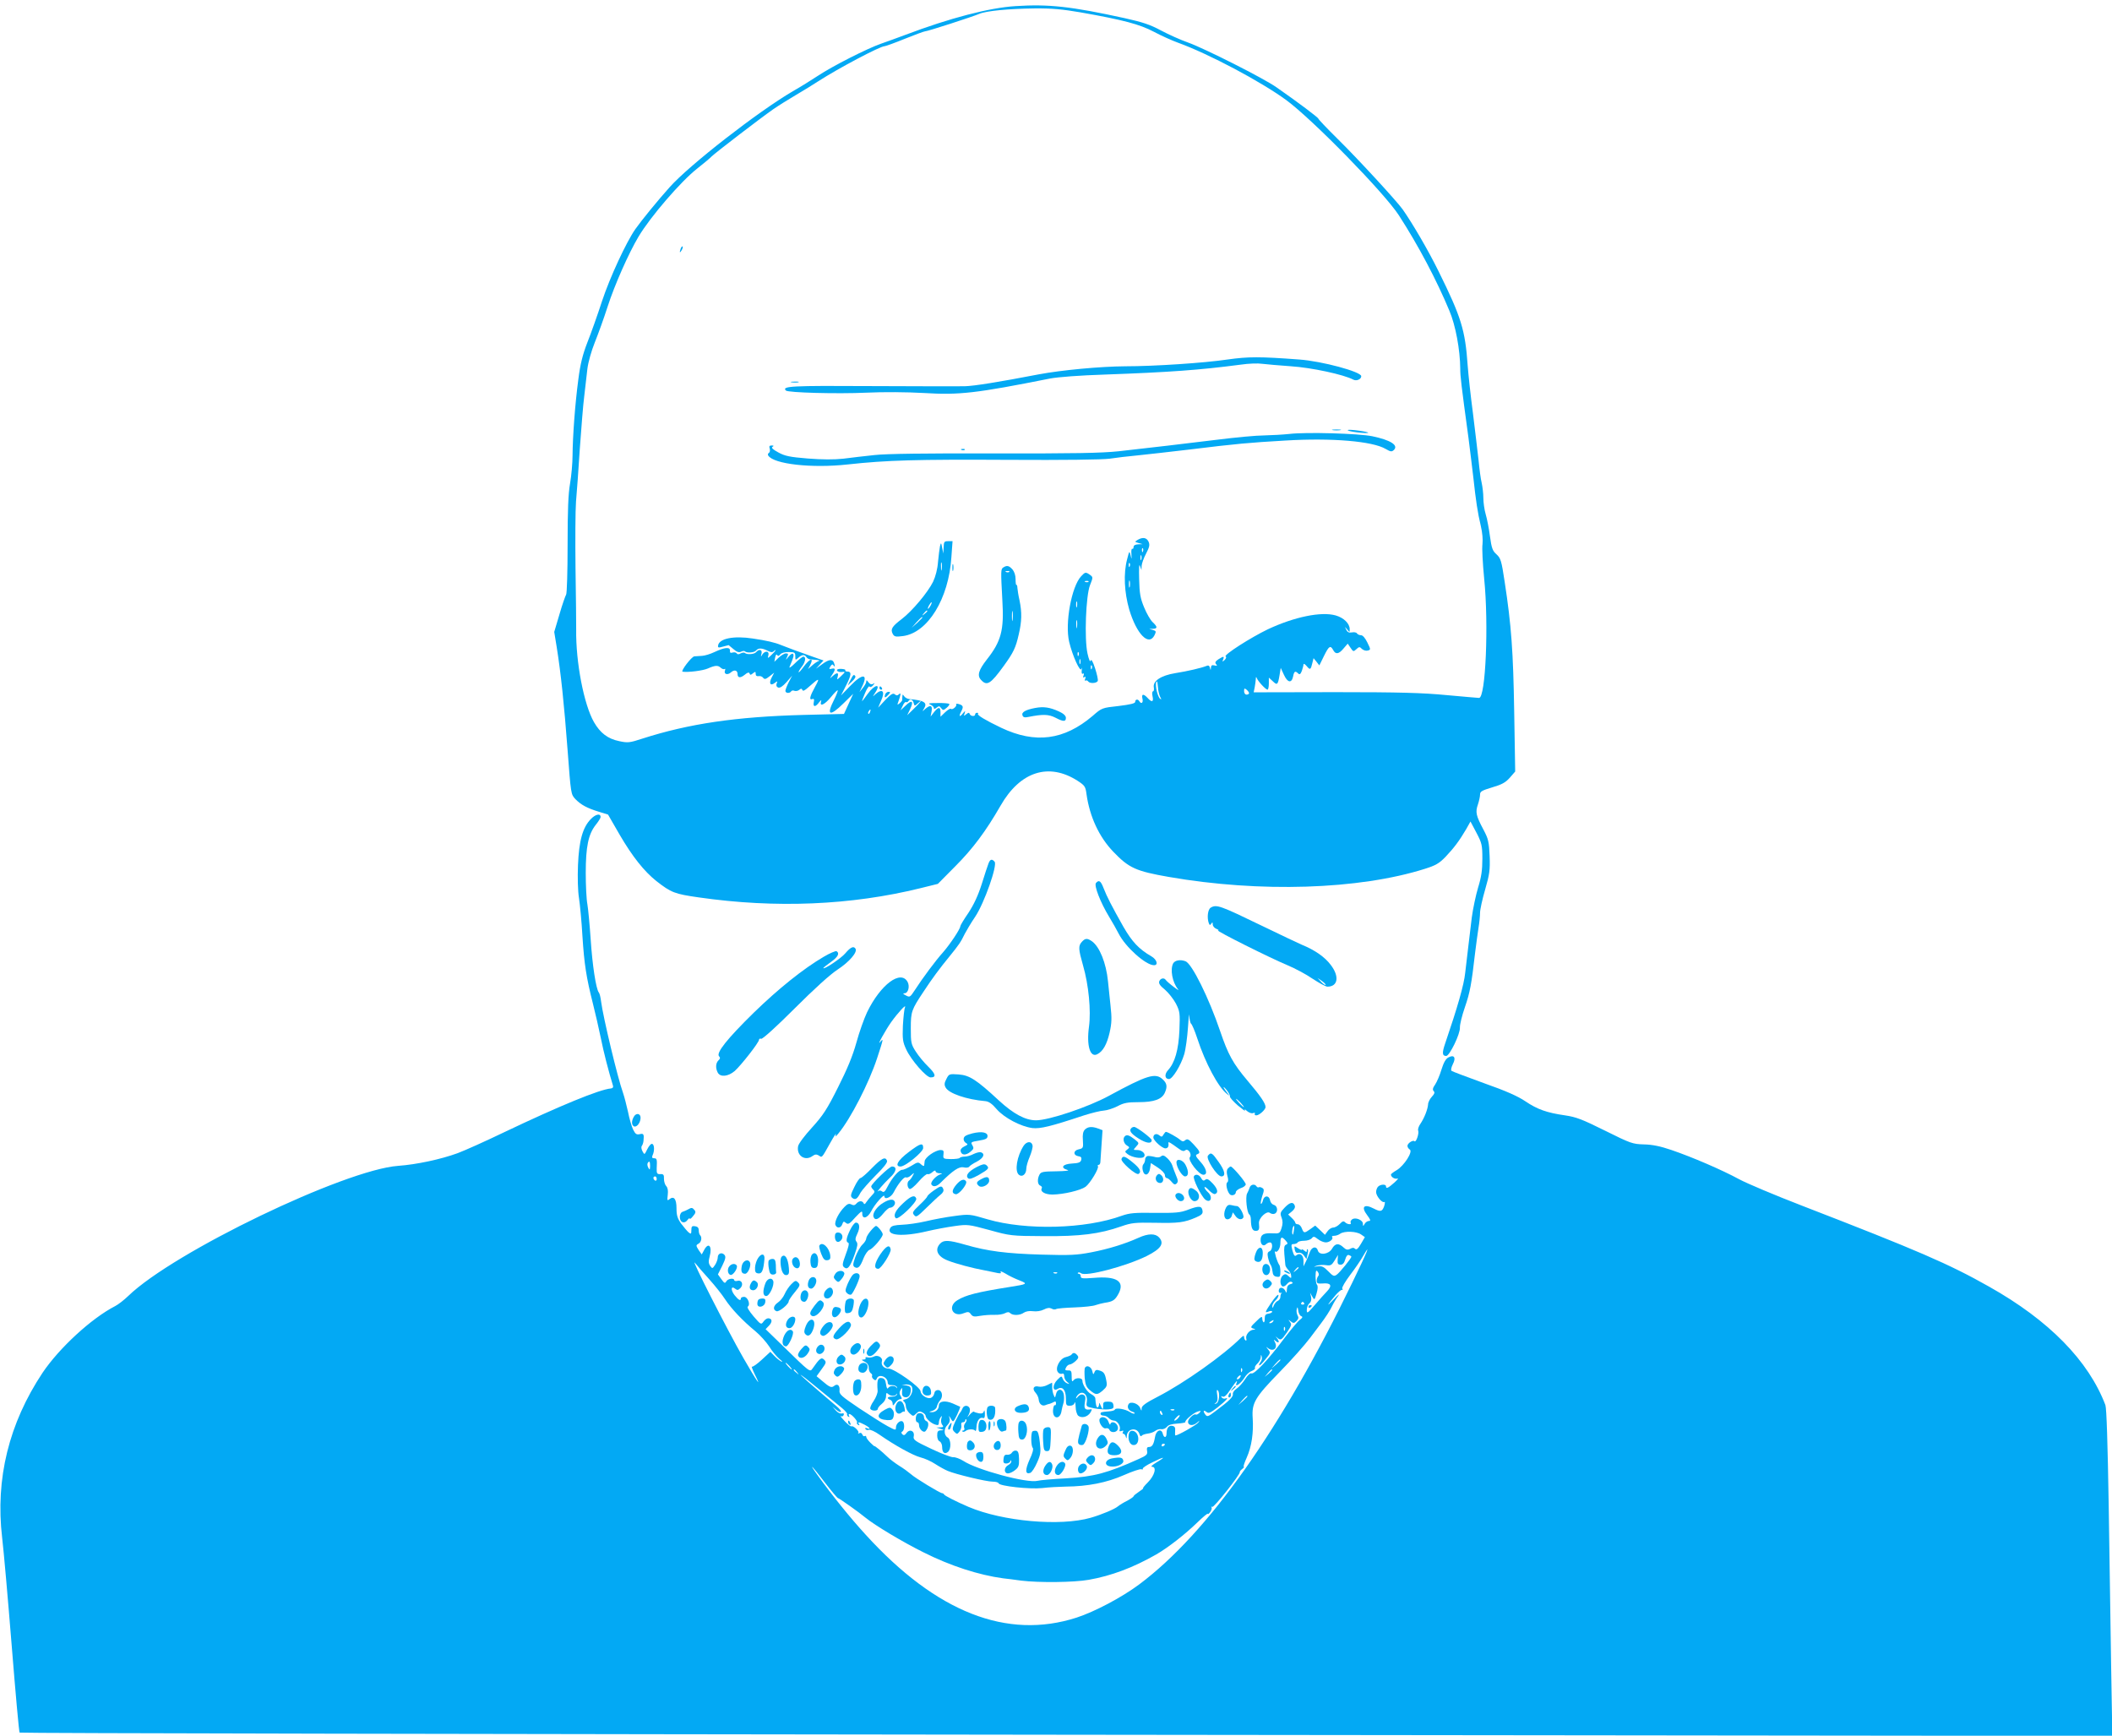 <?xml version="1.0" standalone="no"?>
<!DOCTYPE svg PUBLIC "-//W3C//DTD SVG 20010904//EN"
 "http://www.w3.org/TR/2001/REC-SVG-20010904/DTD/svg10.dtd">
<svg version="1.0" xmlns="http://www.w3.org/2000/svg"
 width="1280pt" height="1052pt" viewBox="0 0 1280 1052"
 preserveAspectRatio="xMidYMid meet">
<g transform="translate(0,1052) scale(0.1,-0.1)"
fill="#03a9f4" stroke="none">
<path d="M6155 10483 c-159 -10 -398 -72 -670 -175 -44 -17 -110 -40 -146 -53
-83 -29 -291 -134 -383 -195 -39 -26 -107 -68 -151 -93 -210 -123 -626 -446
-747 -582 -70 -78 -172 -203 -207 -253 -56 -80 -155 -294 -202 -436 -27 -83
-67 -196 -89 -251 -29 -75 -43 -131 -55 -225 -20 -150 -34 -344 -35 -460 0
-47 -7 -123 -15 -170 -11 -63 -15 -159 -15 -374 0 -159 -4 -294 -9 -300 -4 -6
-23 -59 -40 -118 l-32 -108 15 -92 c25 -156 45 -345 66 -625 20 -266 20 -267
47 -296 34 -35 71 -55 143 -77 l55 -17 71 -123 c77 -132 148 -221 222 -280 90
-70 110 -78 257 -99 466 -67 922 -48 1344 56 l105 26 105 106 c106 106 186
213 275 368 119 208 293 263 468 150 43 -28 47 -35 53 -81 19 -135 76 -259
163 -349 94 -98 136 -117 336 -152 552 -96 1152 -77 1551 49 67 21 87 33 126
73 52 55 84 98 124 166 l27 48 36 -68 c33 -63 36 -74 36 -158 0 -69 -6 -110
-26 -175 -14 -47 -31 -128 -38 -180 -6 -52 -16 -131 -21 -175 -5 -44 -14 -117
-19 -161 -7 -72 -48 -213 -121 -427 -20 -58 -19 -77 6 -77 20 0 85 133 83 172
-1 18 13 74 30 123 31 90 40 138 62 330 7 55 16 124 21 154 5 30 9 70 9 89 0
19 14 83 31 141 27 93 30 118 27 202 -3 86 -7 103 -37 160 -46 86 -50 107 -34
153 7 21 13 48 13 60 0 19 11 25 74 44 58 17 80 29 106 58 l33 38 -6 360 c-6
367 -17 524 -58 791 -19 127 -24 142 -49 165 -24 21 -30 37 -40 110 -6 47 -18
107 -26 134 -8 27 -14 72 -14 98 0 27 -5 68 -10 91 -6 23 -14 85 -19 137 -6
52 -21 181 -34 285 -14 105 -28 235 -32 290 -15 215 -39 293 -176 570 -63 128
-157 289 -218 376 -40 55 -270 305 -395 428 -64 63 -116 118 -116 122 0 6
-123 99 -254 190 -76 54 -437 236 -535 271 -46 16 -121 50 -166 74 -65 35
-111 50 -219 74 -324 71 -459 86 -661 73z m394 -38 c260 -46 358 -72 445 -118
45 -24 110 -53 146 -66 187 -68 500 -234 656 -348 160 -118 594 -562 682 -698
119 -184 229 -393 306 -578 38 -89 65 -238 66 -351 0 -47 5 -90 50 -421 10
-77 23 -187 30 -245 14 -129 25 -206 45 -290 9 -37 13 -83 10 -107 -4 -23 1
-118 10 -210 28 -277 9 -723 -31 -723 -7 0 -95 8 -196 17 -146 14 -284 18
-676 18 l-494 -1 6 29 c3 16 6 39 7 51 0 14 2 16 6 6 7 -19 54 -70 65 -70 4 0
8 17 8 37 l0 36 24 -22 c27 -26 31 -22 41 38 l7 43 19 -41 c22 -49 47 -54 56
-11 6 32 13 36 31 18 8 -8 14 -5 22 16 5 15 10 33 10 39 1 7 9 2 20 -11 20
-24 24 -22 34 21 l7 28 18 -22 17 -22 28 57 c30 61 39 67 56 36 15 -28 34 -25
63 10 l25 29 17 -25 c16 -24 18 -25 35 -9 17 16 21 16 34 2 9 -8 24 -13 35
-10 19 5 19 6 -2 49 -13 27 -28 44 -38 44 -10 0 -21 5 -25 11 -3 6 -17 9 -31
6 -17 -3 -27 1 -34 17 -10 20 -10 20 5 2 16 -20 16 -20 16 1 0 34 -36 69 -85
83 -88 25 -251 -9 -411 -84 -104 -50 -270 -156 -256 -165 6 -3 3 -12 -6 -21
-14 -13 -15 -12 -9 3 8 21 3 21 -29 1 -18 -12 -22 -20 -14 -29 9 -11 7 -12 -9
-8 -16 4 -21 0 -22 -13 -1 -18 -2 -18 -6 -1 -3 13 -10 16 -21 11 -29 -12 -114
-32 -190 -44 -86 -14 -137 -48 -129 -87 2 -12 0 -23 -5 -23 -5 0 -7 -13 -3
-30 8 -35 -4 -39 -30 -10 -25 27 -38 25 -31 -5 6 -24 -7 -35 -19 -15 -9 15
-25 12 -25 -4 0 -9 -28 -16 -101 -25 -100 -11 -101 -11 -157 -60 -173 -147
-347 -170 -554 -72 -94 45 -148 77 -141 85 3 3 1 6 -5 6 -7 0 -12 -4 -12 -10
0 -14 -28 -12 -33 3 -3 9 -8 9 -21 -2 -15 -12 -16 -12 -10 5 5 18 5 18 -9 2
-21 -27 -28 -22 -12 9 16 30 13 38 -15 46 -11 3 -18 2 -15 -3 6 -10 -23 -35
-32 -26 -4 3 -19 -6 -35 -21 l-28 -27 0 27 c0 34 -13 34 -39 1 l-21 -27 6 32
c7 36 -8 41 -39 14 -19 -18 -19 -17 -6 4 21 35 -1 48 -89 56 -12 1 -27 9 -32
17 -9 13 -10 13 -11 0 -1 -8 -1 -18 -1 -22 1 -3 -6 -12 -15 -20 -14 -11 -16
-11 -11 2 18 50 20 65 7 53 -9 -9 -16 -10 -26 -1 -11 9 -23 1 -58 -35 l-43
-46 18 42 c26 57 9 77 -34 40 -19 -18 -19 -18 -3 7 40 59 -1 54 -44 -5 -18
-25 -33 -45 -35 -45 -1 0 7 22 19 50 11 27 24 45 27 39 4 -6 12 -3 21 7 12 15
12 17 0 9 -9 -5 -19 -2 -28 10 -9 14 -13 15 -13 4 0 -8 -10 -25 -21 -39 l-20
-25 15 32 c40 81 4 84 -71 6 l-56 -58 32 63 c32 63 33 82 5 82 -8 0 -13 3 -11
8 3 4 -8 7 -24 8 -18 1 -28 -3 -26 -10 2 -6 14 -10 26 -9 27 3 26 2 -3 -26
-24 -23 -25 -23 -19 -2 7 26 -4 27 -31 3 -19 -17 -19 -17 -3 8 22 32 21 43 -2
37 -17 -4 -18 -2 -8 14 8 13 13 15 19 6 9 -14 10 -5 2 17 -9 23 -32 20 -73
-11 l-36 -26 23 25 23 25 -63 22 c-78 27 -166 60 -193 71 -38 16 -90 28 -172
40 -118 18 -204 0 -211 -42 -2 -14 2 -15 30 -7 18 5 33 9 34 9 0 0 14 -11 29
-24 21 -18 33 -22 46 -16 9 5 19 6 23 3 11 -12 57 -9 68 4 14 17 36 16 70 -1
19 -10 29 -11 37 -3 6 6 11 9 11 6 0 -3 -11 -16 -24 -28 -24 -23 -25 -23 -19
-2 7 26 -21 29 -37 4 -9 -16 -10 -15 -5 5 7 25 -15 31 -33 9 -11 -13 -57 -16
-68 -4 -4 3 -15 2 -25 -3 -12 -7 -20 -7 -24 0 -4 6 -15 8 -25 5 -13 -4 -17 -1
-16 12 1 23 -32 20 -94 -9 -25 -12 -58 -22 -75 -23 -16 -1 -38 -2 -47 -3 -17
-2 -85 -91 -71 -93 33 -5 122 6 152 19 45 20 62 21 79 5 8 -7 18 -11 23 -8 5
4 6 0 3 -8 -9 -23 15 -31 36 -12 20 18 40 13 40 -10 0 -24 17 -26 43 -5 18 15
26 17 30 8 3 -10 7 -10 20 1 15 12 17 11 17 -4 0 -10 6 -15 18 -13 9 2 22 -2
27 -10 9 -11 16 -9 39 9 l28 22 -16 -31 c-18 -35 -6 -52 21 -30 15 11 16 11
10 -5 -4 -12 -1 -20 9 -24 11 -4 28 7 51 33 l34 39 -21 -40 c-11 -22 -20 -45
-20 -52 0 -15 26 -17 35 -3 3 5 12 7 20 3 9 -3 22 0 29 6 11 9 15 9 19 -1 3
-9 15 -3 38 18 65 58 70 58 39 2 -32 -58 -38 -83 -17 -75 10 4 13 -2 9 -19 -6
-30 10 -31 32 -1 12 15 16 17 12 5 -10 -34 22 -19 60 27 20 25 39 44 41 41 2
-2 -7 -27 -21 -55 -50 -98 -28 -107 57 -23 l58 57 -28 -61 -28 -61 -245 -6
c-410 -11 -695 -53 -978 -144 -76 -25 -88 -26 -139 -15 -69 14 -115 49 -153
115 -61 106 -111 364 -108 562 0 33 -1 200 -4 370 -2 171 -1 353 3 405 5 52
15 196 23 320 9 124 20 268 27 320 6 52 15 127 19 165 5 40 24 108 45 160 20
50 55 146 77 215 43 134 129 327 188 426 73 122 257 335 355 412 39 31 78 63
87 73 23 23 297 233 373 286 33 23 96 62 140 88 44 26 105 63 135 83 121 78
374 212 401 212 6 0 62 20 123 45 62 25 117 45 122 45 12 -1 290 89 329 106
42 18 177 31 335 33 105 1 168 -5 279 -24z m-1729 -3903 c0 -24 1 -24 18 -9
22 20 38 22 49 5 4 -7 14 -13 21 -14 59 -5 66 -6 52 -11 -8 -3 -26 -15 -39
-27 l-24 -21 12 22 c26 50 0 45 -39 -9 -16 -22 -30 -37 -30 -32 0 5 9 20 20
34 22 28 26 60 9 60 -6 0 -29 -18 -51 -40 -22 -22 -37 -32 -33 -22 25 58 28
72 21 79 -4 4 -16 -3 -27 -17 -18 -23 -19 -23 -9 -2 9 18 8 22 -7 22 -9 0 -29
-12 -44 -26 l-26 -25 5 26 c3 16 8 22 12 15 5 -8 10 -7 19 4 7 9 29 15 52 14
35 0 39 -3 39 -26z m2198 -188 c1 -19 7 -45 13 -57 9 -17 9 -19 -1 -11 -19 19
-34 104 -17 104 1 0 3 -16 5 -36z m552 -35 c0 -5 -7 -9 -15 -9 -9 0 -15 9 -15
21 0 18 2 19 15 9 8 -7 15 -16 15 -21z m-2033 -59 c5 -20 7 -20 24 -4 36 32
19 8 -22 -31 l-41 -40 18 37 c23 49 11 59 -27 22 l-31 -29 13 27 c6 15 15 25
20 23 4 -3 10 -1 14 5 10 17 27 11 32 -10z m-264 -55 c-3 -9 -8 -14 -10 -11
-3 3 -2 9 2 15 9 16 15 13 8 -4z"/>
<path d="M4126 9015 c-9 -26 -7 -32 5 -12 6 10 9 21 6 23 -2 3 -7 -2 -11 -11z"/>
<path d="M7439 8341 c-141 -21 -445 -41 -619 -41 -151 -1 -387 -23 -525 -49
-239 -46 -393 -71 -450 -72 -33 -1 -286 0 -563 1 -488 3 -545 0 -519 -27 13
-13 310 -21 486 -13 105 5 246 4 351 -2 214 -13 313 -2 765 88 49 9 179 19
335 24 386 14 568 27 820 60 47 7 105 9 130 5 25 -3 104 -10 175 -15 123 -8
319 -50 377 -81 19 -10 48 2 48 21 0 27 -238 91 -375 101 -242 18 -308 18
-436 0z"/>
<path d="M4798 8203 c12 -2 30 -2 40 0 9 3 -1 5 -23 4 -22 0 -30 -2 -17 -4z"/>
<path d="M8078 7913 c12 -2 32 -2 45 0 12 2 2 4 -23 4 -25 0 -35 -2 -22 -4z"/>
<path d="M8170 7911 c8 -5 44 -11 80 -14 75 -6 42 7 -40 16 -31 3 -48 3 -40
-2z"/>
<path d="M7815 7890 c-38 -4 -107 -8 -153 -9 -46 0 -174 -12 -285 -26 -222
-27 -390 -47 -597 -70 -106 -11 -267 -14 -755 -13 -416 1 -654 -2 -725 -10
-58 -6 -143 -16 -189 -22 -56 -6 -127 -6 -215 1 -110 9 -139 15 -179 37 -33
18 -44 28 -35 34 9 5 8 8 -5 8 -14 0 -17 -5 -12 -19 3 -11 1 -22 -5 -26 -6 -3
-8 -11 -4 -16 32 -52 264 -78 481 -54 239 26 413 31 973 28 340 -2 571 1 615
7 39 6 115 15 170 20 55 6 195 21 310 35 293 36 363 42 586 55 280 17 528 -4
607 -51 31 -18 37 -18 50 -6 29 29 -21 60 -131 83 -84 17 -401 26 -502 14z"/>
<path d="M5828 7793 c7 -3 16 -2 19 1 4 3 -2 6 -13 5 -11 0 -14 -3 -6 -6z"/>
<path d="M6895 7248 c-19 -12 -19 -12 5 -19 l25 -7 -27 -1 c-18 -1 -28 -6 -28
-17 0 -8 -4 -13 -8 -10 -4 2 -7 -12 -5 -32 2 -34 1 -35 -5 -7 -7 28 -8 27 -21
-25 -23 -86 -17 -201 13 -305 45 -149 118 -224 153 -155 11 23 10 26 -10 32
l-22 6 23 1 c28 1 28 12 -2 40 -14 13 -37 53 -52 90 -23 55 -28 84 -30 171 -2
68 0 96 5 80 l9 -25 1 26 c1 14 13 48 27 74 21 40 23 53 15 72 -12 25 -35 29
-66 11z m32 -70 c-3 -8 -6 -5 -6 6 -1 11 2 17 5 13 3 -3 4 -12 1 -19z m-10
-50 c-3 -7 -5 -2 -5 12 0 14 2 19 5 13 2 -7 2 -19 0 -25z m-70 -40 c-3 -8 -6
-5 -6 6 -1 11 2 17 5 13 3 -3 4 -12 1 -19z m0 -125 c-3 -10 -5 -2 -5 17 0 19
2 27 5 18 2 -10 2 -26 0 -35z"/>
<path d="M5719 7203 l-2 -38 -7 35 c-6 33 -7 33 -13 10 -3 -14 -8 -56 -12 -95
-3 -44 -15 -89 -30 -121 -32 -65 -127 -178 -190 -226 -59 -45 -69 -61 -55 -89
10 -18 17 -20 63 -14 150 20 277 226 293 478 l7 97 -27 0 c-23 0 -26 -4 -27
-37z m-12 -135 c-2 -13 -4 -5 -4 17 -1 22 1 32 4 23 2 -10 2 -28 0 -40z m-67
-218 c-6 -11 -13 -20 -16 -20 -2 0 0 9 6 20 6 11 13 20 16 20 2 0 0 -9 -6 -20z
m-20 -34 c0 -2 -8 -10 -17 -17 -16 -13 -17 -12 -4 4 13 16 21 21 21 13z m-30
-39 c0 -2 -15 -16 -32 -33 l-33 -29 29 33 c28 30 36 37 36 29z"/>
<path d="M5772 7080 c0 -19 2 -27 5 -17 2 9 2 25 0 35 -3 9 -5 1 -5 -18z"/>
<path d="M6081 7081 c-16 -10 -16 -17 -6 -202 11 -179 -8 -247 -94 -356 -50
-64 -60 -97 -36 -123 36 -40 58 -27 139 85 58 80 72 109 90 189 19 80 20 134
5 207 -7 30 -12 64 -13 76 0 11 -3 20 -6 18 -3 -2 -5 14 -5 35 0 24 -8 46 -19
59 -21 23 -33 26 -55 12z m36 -27 c-3 -3 -12 -4 -19 -1 -8 3 -5 6 6 6 11 1 17
-2 13 -5z m20 -291 c-2 -16 -4 -5 -4 22 0 28 2 40 4 28 2 -13 2 -35 0 -50z"/>
<path d="M6552 7027 c-58 -62 -99 -286 -72 -398 20 -84 67 -187 74 -163 3 11
4 8 2 -8 -2 -17 1 -25 7 -21 6 4 8 0 4 -11 -5 -11 -3 -15 5 -10 8 5 9 2 5 -10
-4 -9 -3 -14 2 -11 5 3 12 1 16 -5 9 -14 52 -12 58 3 3 7 -5 42 -16 76 -14 43
-23 58 -27 47 -3 -11 -11 6 -19 43 -20 89 -10 350 15 414 19 48 19 49 0 63
-26 18 -29 18 -54 -9z m45 -33 c-3 -3 -12 -4 -19 -1 -8 3 -5 6 6 6 11 1 17 -2
13 -5z m-70 -151 c-3 -10 -5 -4 -5 12 0 17 2 24 5 18 2 -7 2 -21 0 -30z m0
-125 c-2 -13 -4 -5 -4 17 -1 22 1 32 4 23 2 -10 2 -28 0 -40z m10 -170 c-3 -8
-6 -5 -6 6 -1 11 2 17 5 13 3 -3 4 -12 1 -19z m10 -50 c-3 -7 -5 -2 -5 12 0
14 2 19 5 13 2 -7 2 -19 0 -25z m70 -30 c-3 -8 -6 -5 -6 6 -1 11 2 17 5 13 3
-3 4 -12 1 -19z"/>
<path d="M5154 6398 l-17 -33 26 24 c15 13 24 28 21 32 -8 14 -13 11 -30 -23z"/>
<path d="M5330 6350 c0 -5 5 -10 11 -10 5 0 7 5 4 10 -3 6 -8 10 -11 10 -2 0
-4 -4 -4 -10z"/>
<path d="M5365 6312 c-8 -23 0 -24 18 -4 14 15 15 19 2 19 -8 0 -17 -7 -20
-15z"/>
<path d="M5638 6250 c12 -5 22 -15 22 -21 0 -8 5 -7 16 2 14 11 18 11 28 -3
11 -14 14 -14 33 2 12 10 19 20 16 24 -4 3 -36 6 -72 5 -50 0 -60 -2 -43 -9z"/>
<path d="M6273 6229 c-58 -11 -84 -26 -76 -45 4 -12 14 -14 37 -9 85 17 121
16 161 -4 49 -26 65 -26 65 -2 0 13 -14 26 -42 39 -55 25 -93 31 -145 21z"/>
<path d="M3581 5556 c-50 -51 -72 -132 -78 -279 -3 -74 -1 -158 6 -200 6 -39
16 -144 21 -232 11 -169 23 -248 64 -410 14 -55 35 -147 47 -205 17 -86 48
-205 74 -290 3 -10 -2 -16 -13 -17 -69 -6 -310 -105 -648 -266 -110 -53 -237
-110 -280 -126 -104 -38 -250 -69 -361 -77 -325 -24 -1360 -522 -1635 -788
-26 -25 -62 -53 -80 -62 -144 -74 -339 -254 -440 -404 -204 -307 -287 -643
-245 -1000 9 -74 35 -369 58 -655 23 -286 44 -523 48 -526 3 -4 2858 -9 6345
-13 l6338 -7 -7 408 c-3 224 -10 669 -15 988 -6 373 -13 591 -20 609 -102 269
-342 514 -705 718 -244 138 -432 219 -1135 491 -163 63 -334 135 -380 160
-105 57 -284 134 -410 177 -67 23 -116 33 -167 34 -69 2 -80 6 -235 83 -139
69 -175 83 -243 93 -111 16 -167 36 -240 85 -44 30 -117 63 -251 110 -104 38
-193 71 -197 75 -5 4 -1 22 8 40 21 40 8 60 -27 41 -16 -8 -29 -32 -42 -74
-10 -34 -28 -75 -38 -90 -15 -21 -17 -32 -9 -40 8 -8 5 -17 -11 -34 -12 -13
-23 -34 -23 -47 -2 -29 -23 -83 -47 -118 -10 -14 -16 -33 -13 -40 7 -17 -13
-74 -22 -65 -9 10 -43 -12 -43 -28 0 -8 7 -18 14 -22 21 -12 -34 -98 -79 -125
-19 -11 -35 -23 -35 -27 0 -15 23 -29 39 -24 9 3 0 -8 -19 -25 -37 -33 -50
-39 -50 -22 0 14 -33 13 -48 -2 -7 -7 -12 -22 -12 -33 0 -24 37 -68 50 -60 5
3 4 -8 -1 -25 -12 -34 -22 -36 -63 -15 -59 31 -79 11 -40 -40 20 -27 23 -35
11 -35 -9 0 -21 -8 -26 -17 -10 -17 -10 -17 -11 0 0 23 -47 42 -66 26 -8 -6
-11 -15 -8 -20 8 -13 -20 -11 -34 3 -9 9 -16 7 -32 -10 -12 -12 -29 -22 -40
-22 -10 0 -26 -10 -34 -22 l-16 -22 -29 28 -30 28 -29 -21 c-38 -27 -40 -26
-52 4 -5 14 -16 25 -25 25 -8 0 -15 4 -15 10 0 5 -10 18 -22 29 l-21 20 23 19
c15 12 21 25 17 35 -9 25 -30 21 -62 -13 -26 -27 -28 -34 -18 -59 8 -21 8 -39
0 -64 -11 -33 -13 -34 -57 -32 -52 3 -70 -8 -70 -41 0 -27 17 -41 33 -25 6 6
17 11 24 11 19 0 16 -47 -3 -54 -12 -5 -14 -14 -9 -38 4 -18 11 -37 15 -43 5
-5 10 -23 12 -40 2 -22 9 -31 26 -33 19 -3 22 1 22 31 0 18 -3 37 -7 41 -4 4
-13 25 -20 48 -6 22 -9 37 -6 34 13 -13 33 18 33 50 0 39 8 42 32 15 14 -16
14 -20 2 -25 -11 -4 -13 -18 -10 -58 3 -29 5 -58 6 -65 0 -6 8 -19 17 -29 9
-9 18 -25 18 -35 2 -18 0 -18 -16 -3 -15 14 -21 14 -34 4 -18 -15 -20 -56 -3
-66 6 -4 19 2 28 14 10 12 22 17 29 12 9 -5 7 -9 -8 -13 -15 -4 -21 -14 -22
-34 0 -16 -3 -22 -6 -13 -12 31 -43 34 -43 5 0 -8 6 -13 13 -11 6 1 9 1 5 -1
-5 -3 -8 -13 -8 -23 0 -10 -7 -20 -15 -24 -9 -3 -20 -16 -25 -28 -6 -17 -9
-18 -9 -6 -1 10 8 26 20 37 12 11 19 25 17 32 -2 7 -22 -15 -45 -49 -37 -55
-38 -60 -17 -52 14 6 24 6 24 0 0 -5 -10 -10 -22 -12 -18 -2 -23 -9 -23 -30 1
-14 -3 -24 -7 -22 -4 3 -8 13 -8 24 0 14 -8 10 -37 -19 -35 -33 -36 -37 -18
-43 16 -5 16 -6 3 -7 -25 -1 -50 -31 -45 -53 3 -10 1 -16 -4 -12 -5 3 -9 12
-9 20 0 11 -4 10 -18 -3 -107 -107 -344 -275 -505 -358 -72 -37 -97 -55 -98
-70 0 -19 -1 -18 -9 2 -11 27 -58 42 -70 23 -11 -18 -2 -38 22 -46 11 -3 17
-8 14 -11 -3 -3 -16 1 -28 9 -28 18 -86 28 -91 15 -1 -5 -18 -10 -37 -11 -48
-4 -50 -5 -50 -16 0 -5 8 -10 19 -10 10 0 24 -7 31 -15 7 -8 21 -15 31 -15 21
0 43 -35 35 -55 -3 -10 0 -12 11 -8 11 4 14 2 9 -5 -4 -7 -3 -12 3 -12 5 0 12
-8 14 -18 4 -13 5 -13 6 4 2 47 63 56 77 12 3 -11 9 -16 13 -10 3 5 20 11 36
13 17 2 37 9 47 17 9 7 25 12 37 10 11 -2 26 5 33 14 9 12 30 18 65 20 28 2
49 6 47 9 -5 10 49 56 75 64 21 6 22 5 10 -8 -8 -8 -18 -13 -22 -10 -11 7 -47
-27 -47 -44 0 -23 29 -27 53 -7 20 17 20 17 8 1 -12 -15 -122 -77 -137 -77 -3
0 -3 12 -2 27 2 20 -2 28 -16 31 -22 5 -36 -13 -36 -45 0 -29 -16 -30 -23 -2
-9 34 -41 20 -47 -21 -8 -45 -17 -60 -37 -60 -11 0 -14 -7 -11 -24 4 -21 -2
-27 -51 -49 -189 -85 -270 -107 -441 -117 -80 -4 -157 -11 -172 -15 -62 -16
-367 66 -450 121 -21 13 -48 23 -60 22 -13 -1 -73 22 -134 51 -102 48 -111 55
-106 77 6 32 -25 45 -44 19 -10 -14 -17 -16 -25 -8 -8 8 -8 13 0 17 14 9 14
53 1 61 -15 9 -40 -14 -40 -37 0 -18 -3 -17 -50 8 -28 15 -105 64 -173 109
-108 73 -122 85 -119 108 3 30 -13 44 -33 27 -16 -13 -27 -8 -74 32 l-32 27
31 43 c28 38 29 43 15 57 -17 17 -27 9 -71 -54 -16 -22 -13 -25 -186 144 l-98
95 21 22 c22 23 19 44 -6 44 -8 0 -20 -9 -28 -20 -14 -20 -16 -19 -60 32 -27
32 -41 55 -35 59 18 11 0 59 -22 59 -11 0 -20 -4 -20 -10 0 -17 -14 -10 -38
20 -25 32 -22 60 4 39 12 -10 18 -9 31 4 21 21 9 51 -17 44 -11 -3 -20 -1 -20
4 0 15 -39 10 -48 -7 -8 -14 -12 -12 -30 13 l-21 29 26 52 c20 41 23 55 14 66
-16 19 -41 9 -41 -15 0 -11 -7 -31 -16 -45 -16 -24 -17 -24 -30 -6 -10 15 -11
28 -3 57 17 62 -7 90 -34 38 l-14 -26 -19 27 c-16 26 -17 29 -1 38 18 9 23 39
10 52 -5 4 -8 18 -8 29 0 15 -7 23 -22 25 -19 3 -23 -1 -23 -24 0 -23 -2 -25
-17 -13 -9 8 -29 32 -45 53 -22 31 -28 50 -28 93 0 57 -16 77 -44 54 -12 -10
-13 -6 -9 27 3 26 0 43 -9 53 -8 8 -14 28 -14 44 1 25 -3 30 -22 29 -20 -1
-23 4 -22 35 3 55 1 61 -16 61 -12 0 -14 5 -9 18 13 27 11 65 -2 69 -7 3 -20
-12 -30 -32 -17 -35 -17 -35 -29 -13 -7 13 -9 27 -4 33 4 5 9 19 10 30 4 41 1
47 -23 41 -19 -4 -26 0 -40 28 -9 19 -23 67 -31 108 -9 40 -22 91 -30 114 -33
92 -121 460 -133 554 -3 25 -9 50 -14 55 -17 22 -39 167 -49 320 -6 88 -15
184 -20 214 -6 30 -10 116 -10 191 0 158 16 234 60 290 17 21 30 42 30 48 0
24 -30 18 -59 -12z m359 -2103 c-1 -24 -2 -26 -11 -10 -5 9 -7 22 -4 27 10 17
15 11 15 -17z m40 -79 c0 -8 -4 -12 -10 -9 -5 3 -10 10 -10 16 0 5 5 9 10 9 6
0 10 -7 10 -16z m3861 -316 c-3 -21 -6 -26 -9 -15 -3 17 3 47 11 47 2 0 1 -15
-2 -32z m408 -20 l23 -16 -24 -41 c-17 -29 -27 -38 -35 -30 -8 8 -17 8 -30 0
-16 -8 -25 -6 -41 9 -29 27 -50 25 -69 -8 -20 -35 -78 -42 -86 -11 -8 28 -36
23 -48 -8 -5 -16 -16 -41 -24 -58 l-15 -30 0 33 c0 35 -21 52 -43 34 -10 -9
-15 -2 -24 28 -9 36 -8 40 8 40 10 0 21 5 24 10 3 6 21 10 39 10 19 0 39 7 46
15 11 13 15 12 37 -5 14 -11 36 -20 48 -20 24 0 49 22 38 33 -3 4 3 7 13 7 11
0 28 6 37 13 25 17 98 15 126 -5z m-52 -289 c-428 -886 -875 -1520 -1293
-1832 -106 -79 -269 -165 -379 -201 -422 -136 -850 32 -1278 502 -93 101 -207
243 -291 360 -63 87 -34 58 43 -43 40 -52 76 -95 80 -95 6 0 128 -86 166 -118
56 -46 226 -148 351 -210 165 -83 336 -138 484 -158 19 -2 69 -8 110 -14 107
-13 318 -11 408 5 137 24 270 74 410 154 71 41 174 121 250 195 34 33 62 56
62 51 0 -5 6 0 14 10 8 11 12 24 9 29 -4 5 -2 6 4 3 10 -6 169 195 167 211 -1
4 6 12 15 19 9 7 13 13 9 13 -4 0 4 25 18 56 30 67 42 152 36 240 -6 91 13
124 165 280 70 71 151 163 182 204 31 41 59 79 64 85 29 38 59 84 71 110 8 17
24 44 36 60 12 17 0 8 -26 -20 -49 -51 -43 -38 10 25 17 19 34 34 39 32 5 -1
6 2 2 8 -4 6 18 43 48 83 30 39 65 91 78 114 51 89 26 27 -64 -158z m-7 154
c0 -9 -71 -97 -89 -109 -16 -11 -22 -9 -51 21 -27 28 -39 33 -64 30 -28 -4
-28 -4 -6 4 14 4 39 6 57 3 28 -4 34 0 52 29 l20 33 -2 -29 c-2 -24 2 -30 18
-30 13 0 22 10 28 32 6 21 14 30 23 26 8 -3 14 -7 14 -10z m-3892 -136 c35
-39 78 -93 96 -121 38 -58 107 -131 185 -195 29 -24 66 -66 83 -92 16 -27 44
-60 61 -75 18 -14 23 -21 12 -16 -11 6 -30 21 -43 35 l-23 24 -52 -48 c-28
-26 -55 -45 -60 -42 -4 3 4 -19 18 -48 45 -89 12 -42 -70 101 -97 169 -324
615 -293 576 13 -16 51 -61 86 -99z m3572 69 c0 -2 -8 -10 -17 -17 -16 -13
-17 -12 -4 4 13 16 21 21 21 13z m119 -50 c-5 -6 -9 -18 -9 -29 0 -15 6 -18
35 -16 51 5 61 -12 28 -47 -16 -16 -49 -54 -75 -84 -44 -51 -48 -53 -48 -29 0
15 7 32 16 40 10 8 13 21 10 38 l-6 26 13 -23 c13 -23 14 -23 26 18 8 27 9 46
3 53 -6 7 -9 31 -9 53 1 35 4 39 14 25 7 -10 8 -20 2 -25z m-85 -164 c3 -5 -1
-9 -9 -9 -8 0 -12 4 -9 9 3 4 7 8 9 8 2 0 6 -4 9 -8z m-18 -79 c11 -4 9 -9
-10 -24 -13 -10 -56 -62 -97 -116 -93 -125 -177 -213 -194 -207 -8 4 -24 -11
-39 -35 -14 -22 -37 -48 -51 -57 -14 -9 -25 -24 -23 -33 3 -16 -21 -41 -106
-104 -45 -34 -50 -36 -62 -19 -15 21 -10 29 10 13 11 -9 24 -3 64 28 53 42 73
65 49 55 -8 -3 -18 0 -23 7 -4 7 -3 10 2 6 14 -8 25 2 58 51 30 44 39 53 29
26 -10 -27 30 4 50 37 9 16 28 34 42 39 14 6 24 14 21 19 -3 4 3 16 14 26 11
10 21 28 21 39 1 18 2 18 6 3 3 -10 -1 -25 -8 -33 -6 -8 -10 -17 -7 -19 3 -3
19 13 37 36 32 39 33 41 15 62 -10 12 -12 16 -4 10 33 -30 67 -7 47 32 -9 18
-9 19 6 6 20 -16 23 -2 5 20 -11 12 -11 12 2 2 21 -19 26 -17 60 32 27 40 30
48 18 63 -12 15 -11 16 5 3 16 -12 20 -12 35 3 12 12 14 21 6 34 -5 9 -8 26
-5 37 4 16 6 15 9 -8 2 -16 10 -31 18 -34z m-171 -33 c-3 -5 -12 -10 -18 -10
-7 0 -6 4 3 10 19 12 23 12 15 0z m72 -52 c-3 -8 -6 -5 -6 6 -1 11 2 17 5 13
3 -3 4 -12 1 -19z m-27 -181 c0 -2 -12 -14 -27 -28 l-28 -24 24 28 c23 25 31
32 31 24z m-2975 -37 c10 -11 16 -20 13 -20 -3 0 -13 9 -23 20 -10 11 -16 20
-13 20 3 0 13 -9 23 -20z m2742 -32 c-3 -8 -6 -5 -6 6 -1 11 2 17 5 13 3 -3 4
-12 1 -19z m-2696 -5 c13 -16 12 -17 -3 -4 -17 13 -22 21 -14 21 2 0 10 -8 17
-17z m2879 14 c0 -2 -10 -12 -22 -23 l-23 -19 19 23 c18 21 26 27 26 19z
m-2734 -127 c50 -41 107 -88 127 -104 20 -17 34 -33 31 -37 -2 -4 1 -11 7 -15
8 -4 9 -3 5 4 -4 7 -3 12 2 12 13 0 53 -45 46 -52 -3 -3 0 -9 7 -14 8 -4 10
-3 5 4 -10 16 -1 15 34 -3 31 -16 42 -32 14 -21 -9 3 -12 2 -9 -5 4 -6 13 -8
21 -5 8 3 37 -10 65 -30 92 -64 202 -125 248 -137 25 -6 65 -24 89 -40 23 -15
57 -34 76 -42 50 -21 234 -65 272 -65 18 0 34 -4 36 -10 5 -17 188 -37 264
-29 38 5 103 8 144 9 132 1 248 24 350 69 52 23 100 39 107 36 8 -2 12 -1 9 3
-3 5 24 23 60 40 73 36 84 35 22 -2 -25 -15 -36 -26 -26 -26 30 0 16 -53 -25
-94 -20 -20 -33 -36 -29 -36 4 0 -8 -10 -25 -21 -18 -12 -33 -24 -33 -28 0 -3
-17 -15 -37 -26 -21 -10 -47 -26 -58 -35 -20 -17 -99 -50 -165 -69 -185 -53
-533 -22 -740 66 -75 32 -145 68 -148 75 -2 4 -7 8 -12 8 -12 0 -163 91 -190
116 -14 12 -45 35 -70 50 -25 16 -57 40 -71 54 -35 34 -79 69 -79 65 0 -2 -11
7 -25 21 -14 14 -25 29 -25 35 0 6 -4 8 -9 5 -5 -3 -12 1 -15 10 -3 9 -11 12
-18 8 -7 -4 -10 -4 -6 1 9 9 -31 47 -42 40 -4 -2 -22 12 -41 32 -19 20 -29 33
-23 30 7 -4 14 -1 17 7 4 9 0 12 -12 9 -9 -2 -25 6 -36 19 l-20 23 23 -19 c12
-11 25 -16 28 -13 4 4 -8 19 -26 34 -171 145 -251 216 -205 182 11 -7 61 -48
111 -89z m2539 81 c-3 -6 -11 -11 -16 -11 -5 0 -4 6 3 14 14 16 24 13 13 -3z
m-127 -121 c-2 -19 -9 -35 -18 -37 -12 -4 -13 -3 -1 5 10 7 12 21 8 48 -4 26
-3 34 4 27 6 -6 9 -25 7 -43z m172 7 c0 -2 -12 -14 -27 -28 l-28 -24 24 28
c23 25 31 32 31 24z m-443 -83 c-3 -3 -12 -4 -19 -1 -8 3 -5 6 6 6 11 1 17 -2
13 -5z m-73 -20 c3 -8 2 -12 -4 -9 -6 3 -10 10 -10 16 0 14 7 11 14 -7z m96
-29 c-7 -8 -16 -15 -21 -15 -5 0 -1 8 9 18 20 22 31 19 12 -3z m-80 -159 c0
-3 -4 -8 -10 -11 -5 -3 -10 -1 -10 4 0 6 5 11 10 11 6 0 10 -2 10 -4z"/>
<path d="M7847 2946 c4 -17 10 -22 23 -19 11 3 24 -4 33 -17 l15 -21 6 27 c4
14 5 29 1 32 -3 3 -5 0 -5 -8 0 -10 -3 -10 -15 0 -8 7 -15 10 -15 6 0 -4 -11
1 -24 9 -22 15 -23 15 -19 -9z"/>
<path d="M7930 2599 c0 -5 5 -7 10 -4 6 3 10 8 10 11 0 2 -4 4 -10 4 -5 0 -10
-5 -10 -11z"/>
<path d="M7469 2103 c-13 -16 -12 -17 4 -4 16 13 21 21 13 21 -2 0 -10 -8 -17
-17z"/>
<path d="M7446 2065 c-3 -8 -1 -15 4 -15 6 0 10 7 10 15 0 8 -2 15 -4 15 -2 0
-6 -7 -10 -15z"/>
<path d="M5140 1901 c0 -6 4 -13 10 -16 6 -3 7 1 4 9 -7 18 -14 21 -14 7z"/>
<path d="M5991 5287 c-5 -13 -24 -69 -41 -125 -22 -69 -48 -125 -81 -175 -27
-39 -49 -76 -49 -81 0 -16 -62 -109 -104 -157 -45 -50 -124 -156 -171 -229
-29 -44 -31 -46 -55 -33 -18 9 -20 13 -8 13 22 0 33 41 19 68 -41 77 -164 -14
-246 -183 -18 -38 -48 -122 -65 -185 -23 -82 -55 -159 -111 -270 -66 -132 -90
-169 -157 -243 -45 -49 -82 -98 -85 -114 -11 -57 42 -93 88 -59 14 10 23 11
37 3 21 -14 17 -18 68 73 23 41 39 66 36 55 -5 -17 -3 -16 15 5 74 89 186 307
235 457 39 119 40 124 18 97 -22 -27 33 73 67 121 41 57 93 114 84 90 -5 -11
-10 -61 -13 -112 -3 -82 -1 -98 21 -145 30 -64 121 -168 147 -168 36 0 31 21
-14 65 -25 24 -59 65 -76 92 -28 43 -30 54 -30 140 0 102 4 113 78 224 51 78
98 141 157 213 56 69 68 86 92 136 10 19 38 67 64 105 55 83 135 311 117 332
-16 19 -27 16 -37 -10z"/>
<path d="M6642 5168 c-12 -16 27 -117 79 -203 20 -33 47 -80 59 -104 41 -81
164 -191 214 -191 28 0 17 35 -16 54 -75 43 -117 88 -169 178 -70 124 -101
184 -121 236 -17 44 -28 51 -46 30z"/>
<path d="M7338 5019 c-18 -10 -24 -61 -12 -94 5 -13 8 -14 15 -3 7 10 9 9 9
-5 0 -10 10 -22 23 -27 12 -5 16 -9 9 -9 -17 -1 315 -167 423 -212 43 -18 111
-54 150 -81 40 -26 80 -48 90 -48 64 0 74 62 20 132 -35 47 -96 90 -175 122
-25 11 -133 62 -240 114 -254 123 -277 132 -312 111z m696 -468 c-3 -3 -15 6
-27 18 l-22 24 27 -19 c14 -10 24 -21 22 -23z"/>
<path d="M6557 4812 c-23 -25 -21 -45 7 -144 34 -117 49 -274 36 -370 -16
-116 7 -191 51 -167 34 17 58 61 74 131 13 58 14 87 5 167 -6 53 -12 117 -15
144 -11 111 -51 209 -97 242 -29 20 -41 19 -61 -3z"/>
<path d="M5123 4742 c-25 -30 -133 -102 -133 -89 0 2 20 18 45 36 44 31 55 53
35 66 -5 3 -41 -12 -78 -34 -123 -72 -274 -193 -425 -340 -158 -155 -229 -243
-209 -263 8 -8 7 -15 -4 -25 -17 -17 -18 -47 -4 -74 16 -29 63 -24 103 10 39
35 147 173 147 189 0 6 6 9 13 6 8 -3 92 73 203 184 118 118 216 207 261 236
70 46 121 105 108 126 -11 18 -30 10 -62 -28z"/>
<path d="M7110 4681 c-19 -37 -5 -114 29 -156 9 -10 -3 -4 -26 14 -24 18 -45
37 -48 42 -10 15 -32 10 -39 -8 -5 -13 4 -27 34 -51 22 -19 52 -57 67 -85 24
-48 25 -58 21 -161 -5 -119 -28 -198 -69 -242 -23 -25 -20 -54 6 -54 21 0 72
83 92 150 9 30 19 105 23 165 4 61 8 91 8 68 1 -23 6 -44 11 -48 5 -3 22 -42
37 -88 49 -150 127 -296 180 -337 18 -14 18 -14 3 5 -27 34 -33 52 -6 20 13
-16 23 -34 21 -40 -2 -5 19 -30 48 -55 29 -24 48 -38 43 -30 -5 9 0 8 13 -4
12 -10 28 -16 37 -12 9 3 13 2 10 -4 -3 -6 1 -10 9 -10 18 0 56 35 56 50 0 23
-31 68 -109 160 -89 105 -118 159 -166 300 -68 201 -171 409 -210 424 -32 12
-64 6 -75 -13z m410 -846 c13 -14 21 -25 18 -25 -2 0 -15 11 -28 25 -13 14
-21 25 -18 25 2 0 15 -11 28 -25z"/>
<path d="M5736 3981 c-13 -24 -14 -36 -5 -52 19 -36 126 -73 242 -83 20 -2 41
-17 67 -48 46 -53 147 -106 217 -115 49 -5 108 9 313 77 47 15 101 28 120 29
19 1 56 13 82 26 39 21 62 25 129 25 92 0 140 17 158 56 17 37 14 58 -12 82
-44 42 -95 26 -327 -100 -125 -68 -363 -148 -441 -148 -65 0 -137 39 -225 120
-136 126 -178 153 -244 158 -57 4 -59 3 -74 -27z"/>
<path d="M3841 3751 c-14 -25 -14 -48 0 -57 15 -9 38 16 41 46 4 31 -26 39
-41 11z"/>
<path d="M6575 3674 c-11 -12 -15 -30 -12 -65 3 -46 2 -49 -26 -55 -33 -7 -34
-37 0 -42 15 -2 19 -8 16 -22 -4 -15 -16 -20 -57 -22 -56 -3 -72 -26 -26 -39
15 -4 -14 -7 -67 -8 -80 -1 -94 -3 -103 -20 -15 -28 -12 -61 5 -67 8 -4 12
-10 9 -15 -12 -21 19 -39 65 -39 67 1 169 25 200 47 28 21 83 112 75 125 -3 4
-1 8 5 8 5 0 10 8 10 18 1 9 4 56 7 104 l6 88 -26 10 c-38 14 -62 12 -81 -6z"/>
<path d="M6857 3683 c-16 -15 -4 -33 43 -63 47 -30 80 -34 80 -10 0 11 -90 79
-106 80 -6 0 -14 -3 -17 -7z"/>
<path d="M5894 3651 c-17 -4 -36 -11 -42 -15 -17 -10 -15 -33 3 -44 13 -7 11
-10 -10 -20 -17 -8 -25 -19 -23 -29 5 -25 31 -27 59 -4 21 17 22 23 12 40 -11
18 -9 20 40 28 42 7 52 12 52 28 0 23 -37 29 -91 16z"/>
<path d="M7051 3643 c-7 -14 -12 -15 -25 -4 -17 14 -36 7 -36 -13 0 -18 53
-66 73 -66 15 0 22 12 18 33 -2 10 12 2 57 -31 24 -18 35 -22 45 -14 18 15 43
-24 28 -42 -14 -17 55 -106 82 -106 28 0 20 37 -18 79 -28 31 -32 40 -20 45
22 8 19 17 -20 59 -30 32 -38 37 -51 27 -11 -10 -18 -10 -32 2 -17 15 -76 48
-86 48 -3 0 -9 -8 -15 -17z"/>
<path d="M6817 3633 c-14 -13 -7 -43 12 -55 18 -11 18 -13 3 -25 -16 -12 -16
-14 2 -28 26 -20 85 -30 98 -17 16 16 -9 42 -40 42 -25 0 -25 0 -6 21 19 21
19 21 -11 45 -31 24 -47 29 -58 17z"/>
<path d="M6204 3576 c-41 -64 -56 -154 -29 -176 20 -17 45 3 45 37 0 13 9 46
21 73 11 27 19 57 17 67 -5 28 -35 27 -54 -1z"/>
<path d="M5508 3538 c-67 -50 -88 -88 -50 -88 29 0 137 88 137 112 0 34 -16
30 -87 -24z"/>
<path d="M5640 3524 c-19 -13 -36 -32 -36 -42 -1 -9 -2 -21 -3 -26 -1 -5 -9
-2 -19 7 -16 15 -21 15 -57 -8 -22 -13 -47 -25 -57 -25 -20 0 -61 -48 -89
-102 -15 -30 -23 -37 -33 -29 -7 6 -17 7 -22 3 -24 -20 35 48 69 80 40 36 46
68 13 68 -16 0 -126 -106 -126 -121 0 -4 6 -14 13 -20 10 -10 9 -16 -8 -33
-12 -12 -27 -31 -34 -41 -8 -14 -14 -16 -17 -7 -8 16 -29 15 -44 -3 -9 -10
-17 -12 -30 -5 -14 7 -24 4 -42 -15 -34 -34 -62 -89 -55 -109 9 -23 34 -20 42
5 6 17 9 18 22 7 13 -11 22 -6 57 34 35 37 42 42 42 25 -2 -39 31 -32 54 12
21 42 80 109 80 91 0 -24 40 -8 56 23 26 51 64 98 75 91 6 -3 20 2 31 13 21
18 21 18 9 -4 -6 -12 -16 -25 -21 -28 -14 -8 -13 -42 2 -51 6 -4 29 14 55 44
25 29 49 49 55 46 5 -3 18 2 29 12 11 10 19 12 19 6 0 -7 10 -12 23 -13 21 0
21 -1 2 -8 -28 -12 -58 -48 -50 -60 10 -17 33 -13 57 12 74 74 111 98 138 92
16 -4 31 -2 35 5 3 5 24 19 46 30 39 21 51 46 25 56 -8 3 -28 -2 -45 -10 -16
-9 -41 -16 -55 -16 -14 0 -27 -4 -30 -8 -2 -4 -26 -7 -53 -7 -46 1 -48 2 -45
28 3 23 0 27 -20 27 -13 -1 -39 -12 -58 -26z"/>
<path d="M7321 3516 c-15 -17 55 -126 81 -126 29 0 22 35 -18 90 -38 54 -45
58 -63 36z"/>
<path d="M6953 3513 c-7 -3 -13 -12 -13 -22 0 -9 -5 -22 -11 -28 -5 -5 -7 -22
-3 -37 9 -38 38 -30 44 12 l5 33 43 -28 c23 -15 42 -35 42 -45 0 -10 5 -18 11
-18 6 0 19 -10 29 -22 15 -18 21 -20 31 -11 10 10 9 20 -4 50 -9 21 -18 47
-22 59 -3 11 -16 31 -30 44 -19 18 -28 20 -38 12 -9 -8 -24 -9 -43 -3 -16 4
-35 6 -41 4z"/>
<path d="M6797 3496 c-7 -17 88 -100 103 -91 20 12 9 34 -34 69 -47 39 -61 44
-69 22z"/>
<path d="M5284 3440 c-32 -33 -63 -60 -69 -60 -6 0 -23 -24 -37 -54 -23 -46
-25 -56 -13 -66 18 -15 31 -7 50 31 9 16 50 62 91 104 50 49 74 80 70 90 -10
27 -32 16 -92 -45z"/>
<path d="M7130 3475 c0 -29 34 -85 52 -85 22 0 24 30 3 70 -16 31 -55 42 -55
15z"/>
<path d="M5920 3447 c-51 -27 -70 -51 -53 -68 8 -8 26 -2 67 21 59 34 64 41
43 59 -11 8 -24 5 -57 -12z"/>
<path d="M7441 3437 c-7 -9 -8 -24 -2 -45 6 -20 6 -34 -1 -38 -11 -7 -2 -52
14 -71 11 -14 38 -6 38 12 0 7 14 18 30 24 17 5 30 16 30 23 0 14 -80 108 -91
108 -4 0 -12 -6 -18 -13z"/>
<path d="M7011 3396 c-15 -18 -3 -46 20 -46 22 0 26 32 5 49 -10 8 -16 8 -25
-3z"/>
<path d="M7236 3391 c-9 -14 43 -119 68 -141 34 -27 49 16 16 45 -11 10 -20
23 -20 29 0 6 12 -2 26 -17 14 -15 31 -26 37 -24 23 7 17 32 -14 65 -24 25
-34 30 -44 22 -10 -9 -16 -6 -25 9 -11 22 -35 28 -44 12z"/>
<path d="M5948 3374 c-31 -16 -34 -26 -15 -42 18 -15 62 8 62 32 0 25 -14 28
-47 10z"/>
<path d="M5795 3339 c-27 -33 -28 -52 -3 -57 19 -4 73 62 63 78 -11 18 -33 11
-60 -21z"/>
<path d="M7574 3323 c-3 -10 -10 -26 -16 -37 -11 -21 -1 -118 14 -127 5 -3 9
-17 9 -30 1 -50 9 -69 29 -69 20 0 24 8 20 47 -2 31 48 77 66 62 8 -6 21 -9
29 -5 22 8 19 47 -4 53 -11 3 -21 15 -23 26 -5 33 -36 34 -44 2 -3 -14 -9 -23
-12 -21 -3 3 1 24 8 47 12 34 12 42 0 49 -8 5 -17 7 -21 4 -4 -2 -10 0 -14 6
-10 16 -35 12 -41 -7z"/>
<path d="M5657 3303 c-20 -14 -37 -30 -37 -34 0 -4 -21 -28 -47 -52 -42 -40
-46 -47 -33 -61 12 -16 19 -11 74 43 34 33 72 69 85 79 16 12 22 25 18 35 -9
23 -16 21 -60 -10z"/>
<path d="M7204 3307 c-9 -23 14 -67 35 -67 31 0 38 40 11 62 -26 21 -39 23
-46 5z"/>
<path d="M7125 3280 c-8 -13 13 -40 31 -40 20 0 27 19 14 35 -14 17 -36 19
-45 5z"/>
<path d="M5475 3229 c-48 -44 -63 -75 -46 -92 14 -14 132 99 124 119 -9 24
-32 16 -78 -27z"/>
<path d="M5353 3230 c-39 -23 -67 -64 -59 -85 9 -24 29 -17 59 20 15 19 34 35
40 35 19 0 36 21 30 36 -7 19 -32 17 -70 -6z"/>
<path d="M7431 3202 c-18 -34 -14 -72 8 -72 11 0 23 9 26 21 l7 21 15 -21 c15
-22 38 -27 48 -11 8 13 -22 70 -38 70 -6 0 -22 3 -34 6 -15 4 -24 0 -32 -14z"/>
<path d="M7200 3188 c-47 -18 -75 -20 -200 -19 -123 2 -154 -1 -200 -17 -221
-81 -582 -90 -815 -22 -108 32 -111 32 -200 20 -49 -6 -128 -21 -174 -32 -47
-11 -112 -20 -144 -21 -44 -2 -63 -6 -71 -19 -29 -47 73 -56 224 -20 47 11
121 25 166 31 78 11 84 10 210 -24 126 -35 133 -36 329 -37 220 -2 339 13 470
59 63 22 83 24 205 22 141 -3 176 1 248 32 35 15 43 23 40 41 -4 30 -22 31
-88 6z"/>
<path d="M4170 3190 c-8 -5 -23 -11 -32 -14 -23 -7 -24 -54 -2 -63 11 -4 22 1
30 12 8 10 14 15 14 9 1 -5 10 2 20 15 16 18 18 27 9 37 -13 16 -18 16 -39 4z"/>
<path d="M5152 3065 c-24 -50 -27 -72 -11 -77 7 -2 1 -28 -15 -70 -21 -58 -23
-68 -10 -79 21 -17 36 1 64 79 17 48 20 65 11 76 -9 11 -8 22 5 49 18 37 14
67 -9 67 -7 0 -23 -20 -35 -45z"/>
<path d="M5276 3059 c-14 -17 -26 -37 -26 -45 0 -8 -10 -25 -23 -37 -13 -12
-32 -46 -43 -75 -16 -45 -16 -54 -4 -62 20 -12 34 2 54 55 10 24 26 47 36 50
21 7 80 76 80 94 0 12 -31 51 -41 51 -4 0 -19 -14 -33 -31z"/>
<path d="M5060 3026 c0 -31 18 -43 36 -24 19 18 8 48 -17 48 -13 0 -19 -7 -19
-24z"/>
<path d="M6900 3018 c-82 -37 -182 -68 -286 -88 -88 -17 -129 -19 -301 -14
-213 6 -329 21 -463 60 -101 29 -131 30 -153 6 -34 -37 -15 -78 48 -102 44
-18 152 -47 220 -59 33 -7 71 -14 83 -17 17 -3 22 -1 16 8 -4 6 9 1 30 -11 20
-13 58 -31 84 -41 53 -21 50 -23 -58 -40 -196 -31 -267 -49 -317 -80 -63 -38
-29 -107 38 -79 26 10 32 9 43 -6 11 -15 20 -17 57 -10 24 4 63 7 87 6 24 -1
52 4 63 10 15 8 24 8 32 0 15 -15 59 -14 82 3 12 8 33 12 55 9 22 -3 48 1 66
10 21 11 35 12 47 6 9 -6 22 -7 28 -3 6 4 57 8 113 10 55 2 112 8 126 14 14 5
39 11 55 14 50 7 63 16 85 57 38 74 -14 106 -151 94 -68 -5 -79 -4 -79 9 0 9
-5 16 -12 16 -6 0 -8 3 -5 6 4 4 12 2 19 -3 28 -22 272 42 399 105 85 43 107
75 74 112 -23 25 -66 25 -125 -2z m-493 -214 c-3 -3 -12 -4 -19 -1 -8 3 -5 6
6 6 11 1 17 -2 13 -5z"/>
<path d="M4966 2971 c-3 -4 2 -27 11 -50 13 -33 21 -41 37 -39 16 2 20 9 18
28 -5 48 -49 89 -66 61z"/>
<path d="M5334 2916 c-35 -54 -40 -86 -11 -86 17 0 79 97 75 118 -6 32 -28 21
-64 -32z"/>
<path d="M7622 2948 c-6 -7 -13 -25 -17 -40 -5 -21 -3 -29 10 -34 23 -9 37 8
38 46 2 35 -13 49 -31 28z"/>
<path d="M4921 2916 c-7 -8 -11 -30 -9 -48 2 -25 8 -33 23 -33 16 0 21 8 23
36 4 42 -18 68 -37 45z"/>
<path d="M4595 2896 c-10 -14 -18 -40 -19 -58 -1 -27 3 -34 20 -36 22 -3 31
19 37 87 3 33 -18 37 -38 7z"/>
<path d="M4737 2903 c-10 -10 -8 -58 3 -88 7 -17 16 -25 28 -23 13 3 16 12 13
43 -5 59 -24 89 -44 68z"/>
<path d="M4807 2893 c-12 -11 -7 -40 8 -53 22 -18 39 1 31 34 -6 25 -25 34
-39 19z"/>
<path d="M4658 2878 c-2 -7 -2 -29 2 -48 4 -27 10 -35 25 -35 11 0 20 6 19 13
-1 6 -2 28 -2 47 -2 27 -6 35 -21 35 -10 0 -21 -6 -23 -12z"/>
<path d="M4496 2849 c-7 -35 -1 -49 20 -49 17 0 37 47 30 67 -10 26 -43 14
-50 -18z"/>
<path d="M4420 2845 c-14 -17 -10 -47 7 -52 15 -5 47 42 38 57 -9 14 -31 12
-45 -5z"/>
<path d="M7654 2846 c-9 -23 0 -51 17 -54 19 -4 32 23 24 49 -7 22 -33 25 -41
5z"/>
<path d="M5062 2799 c-12 -18 -11 -24 3 -38 15 -15 18 -14 36 8 11 13 18 29
16 35 -7 20 -42 17 -55 -5z"/>
<path d="M7790 2810 c8 -5 20 -10 25 -10 6 0 3 5 -5 10 -8 5 -19 10 -25 10 -5
0 -3 -5 5 -10z"/>
<path d="M5167 2792 c-8 -9 -22 -35 -31 -56 -14 -35 -15 -42 -2 -54 8 -8 19
-11 25 -8 12 8 51 92 51 111 0 21 -27 25 -43 7z"/>
<path d="M4901 2758 c-10 -28 -4 -48 15 -48 17 0 37 37 30 56 -8 22 -36 17
-45 -8z"/>
<path d="M4639 2743 c-18 -48 -16 -78 5 -78 20 0 51 68 42 92 -9 23 -36 14
-47 -14z"/>
<path d="M7665 2757 c-11 -9 -16 -20 -12 -31 8 -20 31 -21 47 0 11 12 11 18
-1 30 -13 12 -18 12 -34 1z"/>
<path d="M4550 2740 c-12 -23 -6 -40 15 -40 21 0 37 34 23 48 -17 17 -26 15
-38 -8z"/>
<path d="M4795 2736 c-14 -14 -32 -41 -40 -60 -8 -18 -26 -41 -40 -50 -28 -19
-33 -44 -9 -53 15 -6 74 42 74 60 0 6 16 30 36 54 33 40 35 46 21 60 -14 14
-18 13 -42 -11z"/>
<path d="M5006 2701 c-20 -22 -15 -51 7 -51 20 0 39 26 35 46 -5 25 -22 27
-42 5z"/>
<path d="M4854 2676 c-7 -29 1 -46 21 -46 16 0 31 43 20 59 -11 19 -34 12 -41
-13z"/>
<path d="M4597 2643 c-4 -3 -7 -15 -7 -25 0 -29 44 -20 48 10 3 16 -2 22 -16
22 -10 0 -22 -3 -25 -7z"/>
<path d="M5126 2634 c-3 -9 -6 -29 -6 -46 0 -25 4 -29 22 -26 16 2 24 12 29
38 4 19 5 38 3 42 -9 14 -42 8 -48 -8z"/>
<path d="M5214 2615 c-18 -43 -15 -80 6 -80 17 0 41 44 43 82 3 44 -30 42 -49
-2z"/>
<path d="M4936 2606 c-28 -37 -32 -51 -16 -61 27 -17 90 61 68 83 -18 18 -23
15 -52 -22z"/>
<path d="M5044 2575 c-9 -38 15 -52 39 -23 21 26 18 42 -11 46 -16 3 -23 -3
-28 -23z"/>
<path d="M4771 2516 c-14 -26 -8 -46 14 -46 16 0 35 30 35 54 0 25 -35 19 -49
-8z"/>
<path d="M4884 2484 c-11 -27 -12 -39 -4 -49 17 -20 35 -9 49 30 22 62 -20 80
-45 19z"/>
<path d="M4991 2484 c-25 -31 -27 -52 -6 -60 17 -7 66 44 62 66 -4 25 -34 22
-56 -6z"/>
<path d="M5086 2470 c-40 -44 -44 -58 -20 -67 22 -8 99 69 91 91 -10 26 -32
18 -71 -24z"/>
<path d="M4753 2426 c-17 -37 -12 -66 11 -66 15 0 50 76 41 91 -12 19 -36 8
-52 -25z"/>
<path d="M5276 2361 c-17 -18 -26 -36 -23 -45 10 -25 33 -19 61 15 21 24 24
34 15 45 -16 20 -21 18 -53 -15z"/>
<path d="M5165 2360 c-19 -21 -14 -50 8 -50 21 0 50 37 44 55 -9 21 -30 19
-52 -5z"/>
<path d="M4857 2344 c-14 -15 -23 -33 -20 -40 8 -23 39 -16 58 12 15 23 15 28
2 41 -13 13 -18 12 -40 -13z"/>
<path d="M4951 2351 c-16 -28 13 -51 36 -28 18 18 11 47 -11 47 -9 0 -20 -9
-25 -19z"/>
<path d="M5232 2330 c0 -14 2 -19 5 -12 2 6 2 18 0 25 -3 6 -5 1 -5 -13z"/>
<path d="M6495 2311 c-3 -5 -19 -12 -35 -16 -37 -8 -68 -68 -48 -92 6 -8 17
-12 25 -9 8 4 13 -2 13 -16 0 -11 8 -27 18 -34 16 -13 16 -14 -1 -8 -10 4 -22
16 -26 27 -7 19 -8 19 -33 -6 -31 -31 -29 -74 2 -55 29 18 50 -6 50 -58 0 -40
2 -44 24 -44 15 0 26 7 29 18 3 9 5 -2 6 -24 0 -23 8 -47 15 -54 21 -17 56 -9
74 18 8 13 11 22 6 21 -38 -7 -46 1 -39 41 6 33 4 41 -11 47 -11 4 -22 -1 -32
-13 -8 -10 -12 -13 -10 -5 2 8 11 19 20 25 26 16 51 -11 45 -49 -5 -30 -4 -31
46 -41 29 -5 67 -8 85 -6 28 3 33 7 30 25 -2 17 -10 22 -33 22 -25 0 -30 -4
-29 -22 0 -13 -1 -23 -3 -23 -2 0 -8 10 -13 23 -7 17 -9 18 -9 5 -1 -10 -5
-18 -9 -18 -7 0 -11 15 -14 57 -1 6 -12 17 -26 24 -24 13 -52 57 -52 81 0 19
-41 20 -54 2 -9 -11 -11 -6 -11 23 0 33 -3 38 -22 37 -18 0 -20 3 -12 18 5 10
15 18 22 18 7 0 23 9 36 21 17 16 20 24 10 35 -13 16 -25 18 -34 5z"/>
<path d="M5082 2298 c-19 -19 -15 -48 8 -48 25 0 44 32 28 48 -15 15 -21 15
-36 0z"/>
<path d="M5296 2298 c-10 -5 -26 -8 -37 -5 -10 3 -17 1 -13 -4 3 -5 -3 -9 -13
-9 -14 0 -12 -3 7 -13 17 -8 25 -21 25 -37 0 -14 6 -29 13 -33 7 -5 10 -12 7
-16 -2 -5 1 -14 9 -20 10 -9 15 -8 20 4 11 31 66 11 66 -25 0 -11 9 -16 27
-15 14 0 27 -6 29 -13 1 -7 0 -8 -3 -2 -7 14 -40 13 -50 -2 -5 -9 -10 -1 -13
22 -4 27 -10 36 -27 38 -24 4 -29 -15 -24 -77 1 -13 -10 -41 -24 -62 -15 -21
-24 -43 -20 -48 8 -14 45 -14 45 0 0 6 11 20 25 31 15 12 25 30 25 46 0 20 3
23 12 14 15 -15 44 -16 51 -2 3 6 4 5 3 -2 -2 -7 -15 -13 -29 -13 -29 1 -36
-10 -12 -19 8 -3 15 -13 15 -23 0 -15 3 -14 16 5 8 12 22 22 30 22 11 0 12 4
3 18 -9 14 -9 24 -1 38 10 17 11 15 9 -11 -1 -22 3 -30 17 -33 21 -5 36 13 36
45 0 16 -7 23 -27 26 l-28 4 28 2 c17 0 30 -5 34 -15 10 -27 -10 -68 -37 -74
-17 -4 -21 -8 -12 -14 6 -4 12 -17 12 -29 0 -12 10 -31 22 -42 21 -20 23 -20
40 -3 15 15 23 16 38 8 11 -6 20 -15 20 -21 0 -15 33 -46 58 -53 17 -6 22 -3
22 11 0 10 5 25 11 33 8 12 9 10 4 -8 -4 -13 -1 -29 5 -37 10 -12 8 -15 -11
-16 l-24 -1 25 -8 c24 -8 24 -8 3 -9 -19 -1 -23 -7 -23 -31 0 -18 6 -33 15
-36 8 -4 15 -19 15 -34 0 -34 15 -46 35 -30 21 17 19 77 -2 88 -23 13 -24 54
-1 75 12 12 17 26 13 40 -5 20 -5 20 8 -2 14 -23 14 -23 37 23 12 26 21 48 19
50 -2 1 -23 10 -45 20 -47 20 -84 14 -84 -13 0 -23 -20 -41 -44 -40 -18 1 -17
2 4 8 14 4 27 16 28 26 2 11 11 28 19 37 21 23 13 63 -12 63 -13 0 -21 -8 -23
-21 -2 -12 -12 -24 -22 -27 -23 -6 -60 19 -61 41 -1 25 -158 136 -192 137 -30
0 -49 21 -42 45 7 22 -27 41 -49 28z"/>
<path d="M5366 2278 c-14 -20 -14 -24 -1 -37 13 -14 17 -13 36 6 23 23 20 53
-5 53 -8 0 -22 -10 -30 -22z"/>
<path d="M5205 2240 c-8 -25 1 -40 25 -40 19 0 36 32 25 50 -11 17 -43 11 -50
-10z"/>
<path d="M5059 2219 c-8 -17 -8 -24 3 -35 12 -12 17 -11 37 10 13 14 20 29 16
35 -11 18 -44 12 -56 -10z"/>
<path d="M6576 2231 c-4 -6 -4 -34 -2 -63 4 -42 11 -57 33 -75 35 -29 43 -29
77 0 24 21 27 29 21 59 -8 44 -15 54 -43 62 -16 6 -24 3 -29 -11 -6 -16 -8
-15 -13 7 -6 26 -33 39 -44 21z"/>
<path d="M5176 2144 c-10 -25 -7 -72 4 -79 20 -12 40 17 40 56 0 32 -4 39 -19
39 -10 0 -22 -7 -25 -16z"/>
<path d="M6346 2125 c-15 -8 -38 -12 -51 -9 -31 8 -41 -13 -19 -37 10 -11 18
-29 19 -40 2 -27 20 -43 39 -36 9 4 20 7 24 8 4 0 15 5 25 10 13 7 17 6 17 -6
0 -9 -3 -14 -7 -12 -5 3 -9 -10 -11 -29 -4 -57 45 -60 52 -3 2 13 7 31 10 41
4 9 6 31 4 50 -4 42 -39 48 -48 8 -6 -24 -6 -24 -14 -5 -5 11 -9 32 -9 48 0
15 0 27 -1 27 0 0 -14 -7 -30 -15z"/>
<path d="M5594 2105 c-10 -25 4 -45 29 -43 19 2 22 7 19 30 -5 31 -38 40 -48
13z"/>
<path d="M5430 2004 c-13 -34 9 -65 33 -46 8 7 16 9 19 6 3 -3 3 10 -1 28 -9
43 -37 49 -51 12z"/>
<path d="M6172 1999 c-37 -14 -24 -44 17 -42 39 1 54 13 45 36 -7 19 -27 21
-62 6z"/>
<path d="M5833 1983 c-4 -10 -10 -20 -13 -23 -4 -3 -17 -27 -30 -54 -20 -45
-20 -50 -5 -65 15 -15 17 -14 31 4 8 11 13 28 10 38 -2 10 1 17 10 17 8 0 14
5 14 12 0 6 3 8 6 5 4 -4 1 -13 -6 -22 -7 -8 -10 -22 -6 -30 3 -8 0 -15 -6
-15 -6 0 -8 -3 -5 -6 4 -4 12 -2 19 3 16 13 51 13 59 1 3 -5 6 5 7 22 1 37 19
63 39 56 9 -4 13 4 12 27 -1 18 -3 24 -6 14 -3 -12 -12 -16 -30 -13 -14 3 -28
7 -30 10 -3 3 -14 -5 -25 -17 -18 -21 -18 -21 -7 -1 7 12 9 29 6 38 -8 21 -36
21 -44 -1z"/>
<path d="M5987 1993 c-12 -12 -7 -71 6 -76 27 -10 43 19 38 71 -1 13 -33 17
-44 5z"/>
<path d="M5361 1975 c-54 -30 -46 -58 16 -62 27 -1 34 2 39 23 4 14 1 31 -6
39 -14 17 -17 17 -49 0z"/>
<path d="M5563 1953 c-15 -5 -18 -53 -3 -53 6 0 10 -8 10 -19 0 -23 28 -48 39
-35 19 20 23 54 7 60 -9 3 -16 14 -16 24 0 19 -17 30 -37 23z"/>
<path d="M6665 1921 c-10 -18 18 -63 36 -58 10 3 20 -1 23 -9 7 -19 42 -18 50
2 7 19 -10 44 -30 44 -8 0 -14 -6 -15 -12 0 -7 -5 -1 -11 15 -9 27 -41 37 -53
18z"/>
<path d="M5943 1913 c-7 -3 -13 -20 -13 -40 0 -30 3 -34 23 -31 15 2 23 11 25
29 3 28 -15 49 -35 42z"/>
<path d="M6044 1907 c-9 -24 15 -70 32 -63 9 3 18 6 20 6 6 0 5 36 -2 54 -7
19 -43 21 -50 3z"/>
<path d="M5990 1881 c0 -17 2 -31 4 -31 8 0 13 51 5 56 -5 3 -9 -9 -9 -25z"/>
<path d="M6022 1890 c0 -14 2 -19 5 -12 2 6 2 18 0 25 -3 6 -5 1 -5 -13z"/>
<path d="M6174 1896 c-3 -7 -4 -33 -2 -57 2 -36 7 -44 23 -44 23 0 38 55 24
92 -9 25 -37 31 -45 9z"/>
<path d="M5752 1880 c-6 -10 -8 -21 -3 -24 5 -3 11 4 14 16 8 29 4 32 -11 8z"/>
<path d="M6556 1878 c-24 -85 -27 -101 -17 -111 5 -5 16 -7 24 -4 17 6 42 90
34 112 -8 18 -36 20 -41 3z"/>
<path d="M6324 1856 c-3 -7 -4 -40 -2 -72 3 -51 6 -59 23 -59 18 0 20 8 23 73
3 67 1 72 -18 72 -11 0 -23 -6 -26 -14z"/>
<path d="M6257 1844 c-10 -11 -9 -88 2 -99 6 -6 -1 -34 -19 -71 -28 -63 -27
-92 4 -81 10 4 28 32 41 62 22 49 24 63 17 123 -5 48 -11 68 -22 70 -9 1 -19
0 -23 -4z"/>
<path d="M6844 1837 c-12 -32 0 -72 23 -75 43 -6 42 78 -1 86 -9 2 -19 -3 -22
-11z"/>
<path d="M6654 1805 c-31 -47 6 -87 46 -50 15 14 17 21 8 40 -15 34 -36 38
-54 10z"/>
<path d="M5867 1783 c-4 -3 -7 -17 -7 -30 0 -16 6 -23 20 -23 25 0 36 25 20
45 -14 16 -23 19 -33 8z"/>
<path d="M6030 1775 c-16 -19 -5 -47 17 -43 11 2 18 12 18 27 0 29 -17 37 -35
16z"/>
<path d="M6719 1753 c-14 -38 -5 -53 35 -53 44 0 54 24 24 56 -30 31 -46 30
-59 -3z"/>
<path d="M6456 1728 c-13 -29 -13 -35 0 -48 12 -13 16 -13 28 0 23 23 25 74 3
78 -12 2 -22 -7 -31 -30z"/>
<path d="M6133 1716 c-4 -8 -17 -14 -28 -13 -15 2 -21 -5 -23 -25 -3 -22 1
-28 17 -28 10 0 22 6 24 13 4 9 6 9 6 0 1 -7 -8 -17 -19 -23 -26 -14 -27 -50
-1 -50 10 0 30 9 43 20 21 16 25 27 24 67 -1 36 -5 49 -18 51 -9 2 -20 -4 -25
-12z"/>
<path d="M5917 1708 c-6 -19 11 -48 28 -48 10 0 15 10 15 30 0 23 -5 30 -19
30 -11 0 -21 -6 -24 -12z"/>
<path d="M6590 1684 c-11 -12 -10 -18 3 -32 16 -15 18 -15 33 0 19 18 12 48
-9 48 -8 0 -20 -7 -27 -16z"/>
<path d="M6740 1681 c-44 -8 -51 -44 -9 -49 38 -5 81 15 77 35 -4 20 -18 23
-68 14z"/>
<path d="M6334 1635 c-18 -28 -13 -55 11 -55 19 0 40 43 32 64 -9 23 -24 20
-43 -9z"/>
<path d="M6404 1635 c-18 -28 -13 -55 10 -55 18 0 50 56 41 70 -11 18 -34 11
-51 -15z"/>
<path d="M6540 1635 c-12 -15 -7 -45 8 -45 20 0 45 28 39 44 -8 20 -31 21 -47
1z"/>
</g>
</svg>
